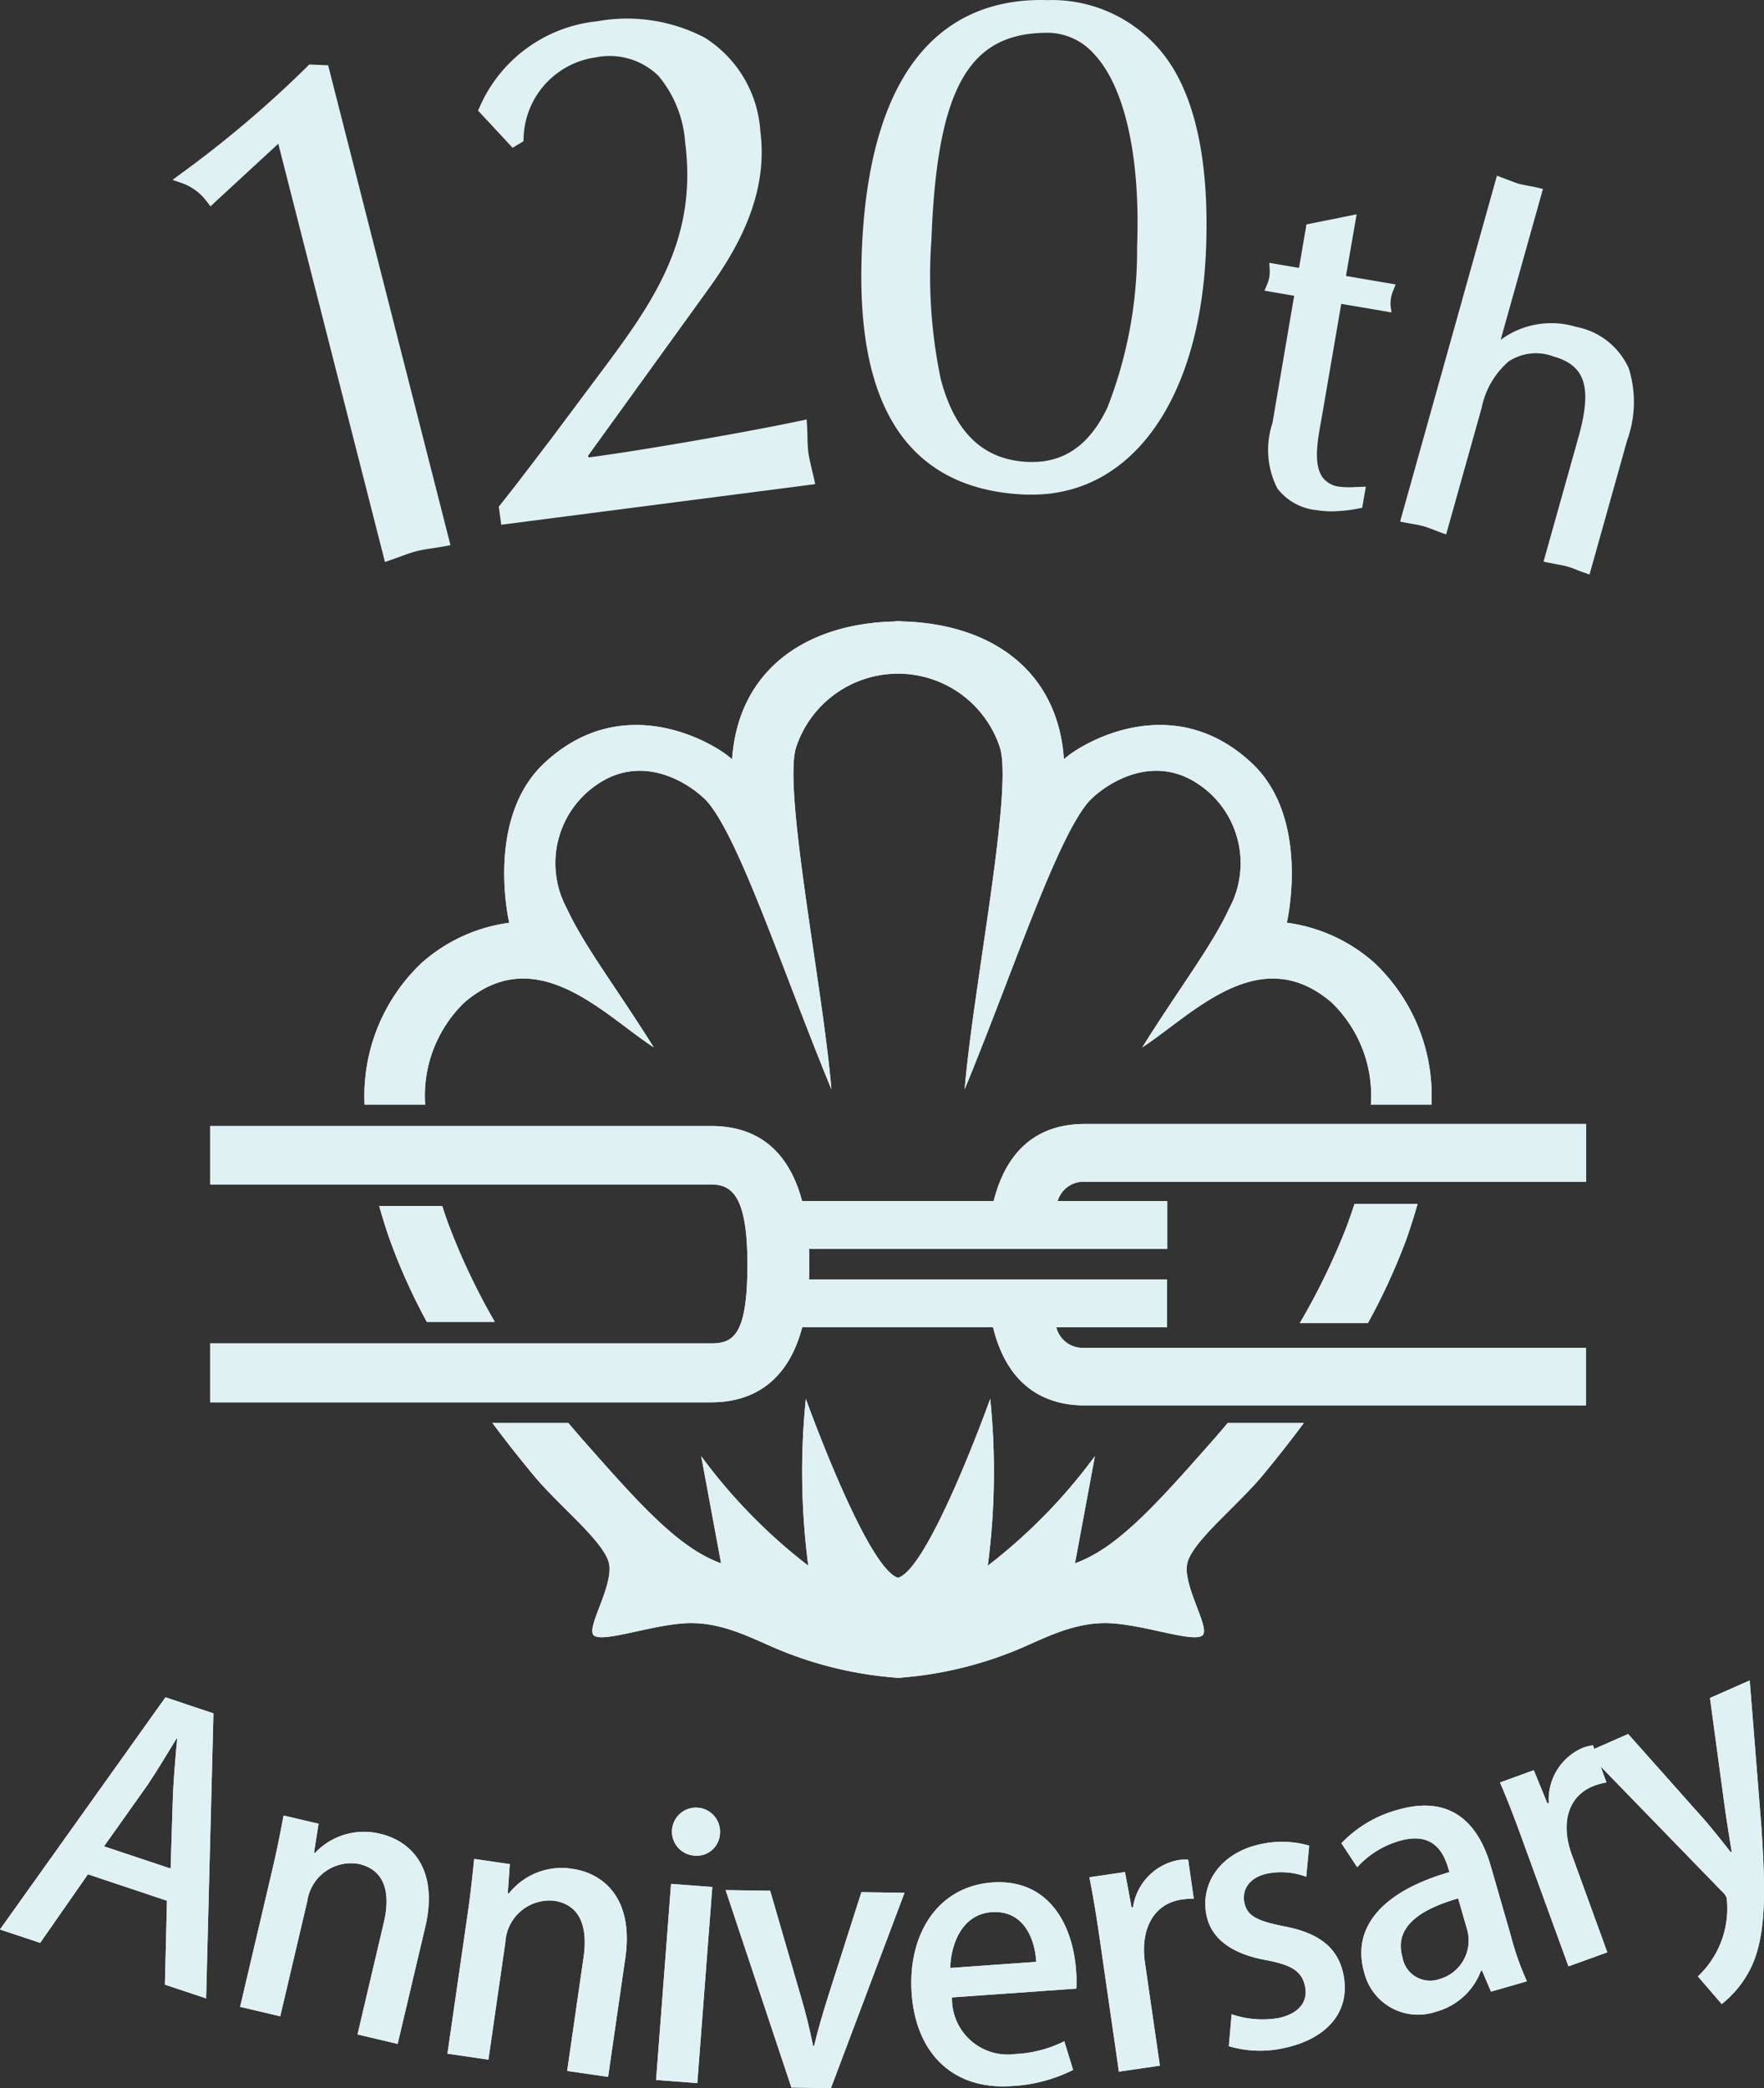<svg xmlns="http://www.w3.org/2000/svg" width="92.325" height="109.283" viewBox="0 0 92.325 109.283">
  <rect x="0" y="0" width="92.325" height="109.283" fill="#333333" stroke="none"/>
  <defs>
    <style>
      .cls-1, .cls-2 {
        fill: #e0f1f4;
      }

      .cls-1 {
        fill-rule: evenodd;
      }
    </style>
  </defs>
  <g id="グループ_21336" data-name="グループ 21336" transform="translate(-627.057 -8178.926)">
    <path id="パス_45854" data-name="パス 45854" class="cls-1" d="M21.882,54.8H18.711a9.578,9.578,0,0,1,3.006-7.434,8.616,8.616,0,0,1,4.566-2.082c-.007-.018-1.278-5.434,1.825-8.349,4.306-4.042,9.241-.819,9.837-.2.33-4.782,3.981-7.131,8.547-7.22V29.5c.046,0,.093,0,.139,0s.09,0,.138,0v.011c4.566.089,8.215,2.438,8.545,7.22.595-.614,5.533-3.837,9.836.2,3.1,2.915,1.835,8.331,1.827,8.349a8.6,8.6,0,0,1,4.564,2.082A9.558,9.558,0,0,1,74.549,54.8H71.379a6.777,6.777,0,0,0-2.055-5.344c-3.79-3.25-7.3.653-9.911,2.348,1.957-3.132,3.635-5.289,4.565-7.3a4.978,4.978,0,0,0-1.7-6.523c-2.609-1.694-5.189.369-5.738,1.046C54.847,41.109,52.631,47.9,50.118,54c.427-5.192,2.514-15.495,1.86-17.843a5.615,5.615,0,0,0-10.7,0C40.63,38.5,42.718,48.808,43.143,54c-2.512-6.1-4.73-12.89-6.425-14.973-.55-.677-3.128-2.74-5.737-1.046a4.972,4.972,0,0,0-1.7,6.523c.929,2.014,2.607,4.171,4.564,7.3-2.607-1.694-6.121-5.6-9.912-2.348A6.79,6.79,0,0,0,21.882,54.8" transform="translate(627.428 8181.936)"/>
    <path id="パス_45856" data-name="パス 45856" class="cls-1" d="M62.425,60.758a32.514,32.514,0,0,0,2.017-4.391c.193-.547.434-1.3.585-1.848h-3.3c-.132.408-.327.958-.419,1.2a35.671,35.671,0,0,1-2.445,5.039Z" transform="translate(636.223 8187.415)"/>
    <path id="パス_45858" data-name="パス 45858" class="cls-1" d="M21.833,60.673h3.556A34.318,34.318,0,0,1,23.017,55.7c-.094-.241-.251-.684-.379-1.092h-3.3c.152.544.351,1.193.546,1.741a31.016,31.016,0,0,0,1.947,4.325" transform="translate(627.566 8187.435)"/>
    <path id="パス_45860" data-name="パス 45860" class="cls-1" d="M62.682,64.152c-.263.315-.533.628-.817.951-2.874,3.258-4.96,5.606-7.176,6.39l1.042-5.606a28.681,28.681,0,0,1-5.606,5.733,37.729,37.729,0,0,0,.128-8.735s-3.177,8.873-4.824,9.367c-1.647-.494-4.827-9.367-4.827-9.367a37.766,37.766,0,0,0,.129,8.735,28.623,28.623,0,0,1-5.605-5.733l1.04,5.606c-2.216-.784-4.3-3.132-7.173-6.39-.284-.323-.555-.636-.82-.951H24.2c.761,1.025,1.507,1.959,2.186,2.777,1.3,1.562,3.663,3.438,3.912,4.564.262,1.173-1.247,3.432-.781,3.783.523.393,3.26-.653,5.086-.653s3.391.913,4.7,1.437a19.986,19.986,0,0,0,5.993,1.418v.011c.045,0,.093-.006.139-.006s.094.006.138.006v-.011a19.986,19.986,0,0,0,5.991-1.418c1.3-.524,2.87-1.437,4.7-1.437s4.564,1.046,5.087.653c.467-.351-1.045-2.61-.783-3.783.25-1.126,2.607-3,3.914-4.564.678-.818,1.424-1.752,2.183-2.777Z" transform="translate(628.631 8189.248)"/>
    <path id="パス_45862" data-name="パス 45862" class="cls-1" d="M43.423,59.224c.012-.256.017-.522.017-.8s0-.539-.018-.813l.1.01h18.65v-2.5H56.425l.015-.01a1.408,1.408,0,0,1,1.438-1H84.1V51.085H57.878c-2.887,0-4.224,1.816-4.785,4.015v.017H43.061c-.574-2.158-1.914-3.924-4.76-3.924H12.081V54.25H38.3c1.024.012,1.9.494,1.9,4.178s-.724,4.147-1.9,4.141H12.081v3.085H38.3c1.83,0,3.934-.762,4.77-3.935l.091,0h9.883l.012.01c.809,3.3,2.95,4.087,4.809,4.087H84.085V62.8H57.866a1.423,1.423,0,0,1-1.5-1.072l-.018,0h5.816v-2.5H43.423Z" transform="translate(625.976 8186.663)"/>
    <path id="パス_45864" data-name="パス 45864" class="cls-1" d="M21.882,54.8H18.711a9.578,9.578,0,0,1,3.006-7.434,8.616,8.616,0,0,1,4.566-2.082c-.007-.018-1.278-5.434,1.825-8.349,4.306-4.042,9.241-.819,9.837-.2.33-4.782,3.981-7.131,8.547-7.22V29.5c.046,0,.093,0,.139,0s.09,0,.138,0v.011c4.566.089,8.215,2.438,8.545,7.22.595-.614,5.533-3.837,9.836.2,3.1,2.915,1.835,8.331,1.827,8.349a8.6,8.6,0,0,1,4.564,2.082A9.558,9.558,0,0,1,74.549,54.8H71.379a6.777,6.777,0,0,0-2.055-5.344c-3.79-3.25-7.3.653-9.911,2.348,1.957-3.132,3.635-5.289,4.565-7.3a4.978,4.978,0,0,0-1.7-6.523c-2.609-1.694-5.189.369-5.738,1.046C54.847,41.109,52.631,47.9,50.118,54c.427-5.192,2.514-15.495,1.86-17.843a5.615,5.615,0,0,0-10.7,0C40.63,38.5,42.718,48.808,43.143,54c-2.512-6.1-4.73-12.89-6.425-14.973-.55-.677-3.128-2.74-5.737-1.046a4.972,4.972,0,0,0-1.7,6.523c.929,2.014,2.607,4.171,4.564,7.3-2.607-1.694-6.121-5.6-9.912-2.348A6.79,6.79,0,0,0,21.882,54.8" transform="translate(627.428 8181.936)"/>
    <path id="パス_45865" data-name="パス 45865" class="cls-1" d="M62.425,60.758a32.514,32.514,0,0,0,2.017-4.391c.193-.547.434-1.3.585-1.848h-3.3c-.132.408-.327.958-.419,1.2a35.671,35.671,0,0,1-2.445,5.039Z" transform="translate(636.223 8187.415)"/>
    <path id="パス_45866" data-name="パス 45866" class="cls-1" d="M21.833,60.673h3.556A34.318,34.318,0,0,1,23.017,55.7c-.094-.241-.251-.684-.379-1.092h-3.3c.152.544.351,1.193.546,1.741a31.016,31.016,0,0,0,1.947,4.325" transform="translate(627.566 8187.435)"/>
    <path id="パス_45867" data-name="パス 45867" class="cls-1" d="M62.682,64.152c-.263.315-.533.628-.817.951-2.874,3.258-4.96,5.606-7.176,6.39l1.042-5.606a28.681,28.681,0,0,1-5.606,5.733,37.729,37.729,0,0,0,.128-8.735s-3.177,8.873-4.824,9.367c-1.647-.494-4.827-9.367-4.827-9.367a37.766,37.766,0,0,0,.129,8.735,28.623,28.623,0,0,1-5.605-5.733l1.04,5.606c-2.216-.784-4.3-3.132-7.173-6.39-.284-.323-.555-.636-.82-.951H24.2c.761,1.025,1.507,1.959,2.186,2.777,1.3,1.562,3.663,3.438,3.912,4.564.262,1.173-1.247,3.432-.781,3.783.523.393,3.26-.653,5.086-.653s3.391.913,4.7,1.437a19.986,19.986,0,0,0,5.993,1.418v.011c.045,0,.093-.006.139-.006s.094.006.138.006v-.011a19.986,19.986,0,0,0,5.991-1.418c1.3-.524,2.87-1.437,4.7-1.437s4.564,1.046,5.087.653c.467-.351-1.045-2.61-.783-3.783.25-1.126,2.607-3,3.914-4.564.678-.818,1.424-1.752,2.183-2.777Z" transform="translate(628.631 8189.248)"/>
    <path id="パス_45868" data-name="パス 45868" class="cls-1" d="M43.423,59.224c.012-.256.017-.522.017-.8s0-.539-.018-.813l.1.01h18.65v-2.5H56.425l.015-.01a1.408,1.408,0,0,1,1.438-1H84.1V51.085H57.878c-2.887,0-4.224,1.816-4.785,4.015v.017H43.061c-.574-2.158-1.914-3.924-4.76-3.924H12.081V54.25H38.3c1.024.012,1.9.494,1.9,4.178s-.724,4.147-1.9,4.141H12.081v3.085H38.3c1.83,0,3.934-.762,4.77-3.935l.091,0h9.883l.012.01c.809,3.3,2.95,4.087,4.809,4.087H84.085V62.8H57.866a1.423,1.423,0,0,1-1.5-1.072l-.018,0h5.816v-2.5H43.423Z" transform="translate(625.976 8186.663)"/>
    <path id="パス_45869" data-name="パス 45869" class="cls-2" d="M13.844,91.457l-2.156-.72.108-4.39L7.659,84.964l-2.5,3.588-2.105-.7L11.718,75.7l2.511.841Zm-1.857-6.795.122-3.894c.048-.965.137-2,.221-2.894l-.035-.011c-.473.764-1.015,1.685-1.525,2.438L8.5,83.5Z" transform="translate(624 8192.055)"/>
    <path id="パス_45870" data-name="パス 45870" class="cls-2" d="M21.612,92.728l-2.1-.495,1.377-5.86c.334-1.415.143-2.722-1.29-3.06a2.313,2.313,0,0,0-2.717,1.947l-1.415,6.023-2.1-.495,1.688-7.184c.26-1.107.424-1.97.588-2.828l1.832.429-.24,1.514.055.011a3.518,3.518,0,0,1,3.43-.993c1.559.368,3.062,1.794,2.336,4.876Z" transform="translate(626.257 8193.167)"/>
    <path id="パス_45871" data-name="パス 45871" class="cls-2" d="M30.677,94.046l-2.143-.31.862-5.968c.207-1.441-.1-2.729-1.555-2.94a2.319,2.319,0,0,0-2.542,2.18l-.886,6.137-2.144-.313,1.057-7.319c.165-1.124.251-2,.341-2.874l1.866.273-.107,1.527.055.011a3.524,3.524,0,0,1,3.336-1.291c1.591.229,3.215,1.521,2.761,4.662Z" transform="translate(628.207 8193.574)"/>
    <path id="パス_45872" data-name="パス 45872" class="cls-2" d="M33.384,94.855l-2.158-.163.784-10.263,2.159.163Zm-.174-11.907a1.258,1.258,0,1,1,1.359-1.15,1.217,1.217,0,0,1-1.359,1.15" transform="translate(630.169 8193.091)"/>
    <path id="パス_45873" data-name="パス 45873" class="cls-2" d="M43.575,84.119,39.724,94.342l-2.07-.033L34.212,83.978l2.332.035,1.594,5.492c.267.9.477,1.758.651,2.621h.055c.2-.856.455-1.688.73-2.581l1.744-5.459Z" transform="translate(630.823 8193.867)"/>
    <path id="パス_45874" data-name="パス 45874" class="cls-2" d="M50.653,93.462a8.035,8.035,0,0,1-3.212.845c-3.087.215-5.016-1.721-5.237-4.848-.215-3.049,1.325-5.6,4.225-5.807,2.883-.2,4.206,2.114,4.382,4.643a6.431,6.431,0,0,1,.009.913l-6.508.46a2.92,2.92,0,0,0,3.329,2.962,6.385,6.385,0,0,0,2.55-.667Zm-1.931-5.655c-.067-1.23-.677-2.718-2.333-2.6-1.579.11-2.139,1.722-2.166,2.92Z" transform="translate(632.569 8193.793)"/>
    <path id="パス_45875" data-name="パス 45875" class="cls-2" d="M55.293,84.723a3.026,3.026,0,0,0-.635.037c-1.443.207-2.176,1.521-1.92,3.3l.781,5.393-2.144.313-1.024-7.079c-.172-1.182-.332-2.161-.523-3.093l1.865-.273.345,1.855.074-.011A2.956,2.956,0,0,1,54.452,82.7,2.518,2.518,0,0,1,55,82.67Z" transform="translate(634.244 8193.58)"/>
    <path id="パス_45876" data-name="パス 45876" class="cls-2" d="M60.089,83.734a3.756,3.756,0,0,0-2.035-.167c-.95.2-1.346.851-1.2,1.529.144.695.673.946,2.005,1.219,1.8.327,2.87,1.058,3.173,2.518.4,1.936-.833,3.391-3.115,3.868a5.7,5.7,0,0,1-2.879-.1l.146-1.67a5,5,0,0,0,2.442.2c1.131-.236,1.565-.9,1.4-1.666s-.668-1.1-1.977-1.357c-1.938-.339-2.934-1.18-3.178-2.348-.349-1.677.741-3.3,2.859-3.737a5.079,5.079,0,0,1,2.514.084Z" transform="translate(635.334 8193.412)"/>
    <path id="パス_45877" data-name="パス 45877" class="cls-2" d="M69.542,87.238a14.075,14.075,0,0,0,.82,2.308l-1.881.541-.473-1.106L67.954,89a3.483,3.483,0,0,1-2.371,2.143,2.9,2.9,0,0,1-3.734-2.046c-.709-2.456,1.069-4.29,4.456-5.265-.212-.736-.636-2.206-2.626-1.631a4.739,4.739,0,0,0-2.2,1.376l-.828-1.256A6.375,6.375,0,0,1,63.6,80.571c2.9-.837,4.262.847,4.868,2.94Zm-2.781-2.031c-1.63.473-3.423,1.321-2.915,3.076a1.466,1.466,0,0,0,1.905,1.157,2.1,2.1,0,0,0,1.481-2.6Z" transform="translate(636.613 8193.072)"/>
    <path id="パス_45878" data-name="パス 45878" class="cls-2" d="M73.032,79.705a3.251,3.251,0,0,0-.616.163c-1.367.495-1.815,1.93-1.2,3.611l1.86,5.116-2.033.735L68.6,82.623c-.407-1.12-.762-2.042-1.141-2.915l1.769-.644.713,1.743.072-.026a2.946,2.946,0,0,1,1.785-2.89,2.69,2.69,0,0,1,.525-.13Z" transform="translate(638.105 8192.506)"/>
    <path id="パス_45879" data-name="パス 45879" class="cls-2" d="M79.713,74.976l.6,7.515c.25,3.578.232,5.662-.414,7.249a5.47,5.47,0,0,1-1.651,2.172L77,90.465a4.871,4.871,0,0,0,1.505-4.124,1.04,1.04,0,0,0-.284-.363l-7.036-7.246,2.166-.953,4.032,4.535c.457.534.961,1.168,1.337,1.652l.051-.022c-.1-.6-.223-1.386-.33-2.093l-.808-5.957Z" transform="translate(638.921 8191.896)"/>
    <path id="パス_45891" data-name="パス 45891" class="cls-2" d="M13.844,91.457l-2.156-.72.108-4.39L7.659,84.964l-2.5,3.588-2.105-.7L11.718,75.7l2.511.841Zm-1.857-6.795.122-3.894c.048-.965.137-2,.221-2.894l-.035-.011c-.473.764-1.015,1.685-1.525,2.438L8.5,83.5Z" transform="translate(624 8192.055)"/>
    <path id="パス_45892" data-name="パス 45892" class="cls-2" d="M21.612,92.728l-2.1-.495,1.377-5.86c.334-1.415.143-2.722-1.29-3.06a2.313,2.313,0,0,0-2.717,1.947l-1.415,6.023-2.1-.495,1.688-7.184c.26-1.107.424-1.97.588-2.828l1.832.429-.24,1.514.055.011a3.518,3.518,0,0,1,3.43-.993c1.559.368,3.062,1.794,2.336,4.876Z" transform="translate(626.257 8193.167)"/>
    <path id="パス_45893" data-name="パス 45893" class="cls-2" d="M30.677,94.046l-2.143-.31.862-5.968c.207-1.441-.1-2.729-1.555-2.94a2.319,2.319,0,0,0-2.542,2.18l-.886,6.137-2.144-.313,1.057-7.319c.165-1.124.251-2,.341-2.874l1.866.273-.107,1.527.055.011a3.524,3.524,0,0,1,3.336-1.291c1.591.229,3.215,1.521,2.761,4.662Z" transform="translate(628.207 8193.574)"/>
    <path id="パス_45894" data-name="パス 45894" class="cls-2" d="M33.384,94.855l-2.158-.163.784-10.263,2.159.163Zm-.174-11.907a1.258,1.258,0,1,1,1.359-1.15,1.217,1.217,0,0,1-1.359,1.15" transform="translate(630.169 8193.091)"/>
    <path id="パス_45895" data-name="パス 45895" class="cls-2" d="M43.575,84.119,39.724,94.342l-2.07-.033L34.212,83.978l2.332.035,1.594,5.492c.267.9.477,1.758.651,2.621h.055c.2-.856.455-1.688.73-2.581l1.744-5.459Z" transform="translate(630.823 8193.867)"/>
    <path id="パス_45896" data-name="パス 45896" class="cls-2" d="M50.653,93.462a8.035,8.035,0,0,1-3.212.845c-3.087.215-5.016-1.721-5.237-4.848-.215-3.049,1.325-5.6,4.225-5.807,2.883-.2,4.206,2.114,4.382,4.643a6.431,6.431,0,0,1,.009.913l-6.508.46a2.92,2.92,0,0,0,3.329,2.962,6.385,6.385,0,0,0,2.55-.667Zm-1.931-5.655c-.067-1.23-.677-2.718-2.333-2.6-1.579.11-2.139,1.722-2.166,2.92Z" transform="translate(632.569 8193.793)"/>
    <path id="パス_45897" data-name="パス 45897" class="cls-2" d="M55.293,84.723a3.026,3.026,0,0,0-.635.037c-1.443.207-2.176,1.521-1.92,3.3l.781,5.393-2.144.313-1.024-7.079c-.172-1.182-.332-2.161-.523-3.093l1.865-.273.345,1.855.074-.011A2.956,2.956,0,0,1,54.452,82.7,2.518,2.518,0,0,1,55,82.67Z" transform="translate(634.244 8193.58)"/>
    <path id="パス_45898" data-name="パス 45898" class="cls-2" d="M60.089,83.734a3.756,3.756,0,0,0-2.035-.167c-.95.2-1.346.851-1.2,1.529.144.695.673.946,2.005,1.219,1.8.327,2.87,1.058,3.173,2.518.4,1.936-.833,3.391-3.115,3.868a5.7,5.7,0,0,1-2.879-.1l.146-1.67a5,5,0,0,0,2.442.2c1.131-.236,1.565-.9,1.4-1.666s-.668-1.1-1.977-1.357c-1.938-.339-2.934-1.18-3.178-2.348-.349-1.677.741-3.3,2.859-3.737a5.079,5.079,0,0,1,2.514.084Z" transform="translate(635.334 8193.412)"/>
    <path id="パス_45899" data-name="パス 45899" class="cls-2" d="M69.542,87.238a14.075,14.075,0,0,0,.82,2.308l-1.881.541-.473-1.106L67.954,89a3.483,3.483,0,0,1-2.371,2.143,2.9,2.9,0,0,1-3.734-2.046c-.709-2.456,1.069-4.29,4.456-5.265-.212-.736-.636-2.206-2.626-1.631a4.739,4.739,0,0,0-2.2,1.376l-.828-1.256A6.375,6.375,0,0,1,63.6,80.571c2.9-.837,4.262.847,4.868,2.94Zm-2.781-2.031c-1.63.473-3.423,1.321-2.915,3.076a1.466,1.466,0,0,0,1.905,1.157,2.1,2.1,0,0,0,1.481-2.6Z" transform="translate(636.613 8193.072)"/>
    <path id="パス_45900" data-name="パス 45900" class="cls-2" d="M73.032,79.705a3.251,3.251,0,0,0-.616.163c-1.367.495-1.815,1.93-1.2,3.611l1.86,5.116-2.033.735L68.6,82.623c-.407-1.12-.762-2.042-1.141-2.915l1.769-.644.713,1.743.072-.026a2.946,2.946,0,0,1,1.785-2.89,2.69,2.69,0,0,1,.525-.13Z" transform="translate(638.105 8192.506)"/>
    <path id="パス_45901" data-name="パス 45901" class="cls-2" d="M79.713,74.976l.6,7.515c.25,3.578.232,5.662-.414,7.249a5.47,5.47,0,0,1-1.651,2.172L77,90.465a4.871,4.871,0,0,0,1.505-4.124,1.04,1.04,0,0,0-.284-.363l-7.036-7.246,2.166-.953,4.032,4.535c.457.534.961,1.168,1.337,1.652l.051-.022c-.1-.6-.223-1.386-.33-2.093l-.808-5.957Z" transform="translate(638.921 8191.896)"/>
    <path id="パス_45903" data-name="パス 45903" class="cls-2" d="M18.609,5.641,17.616,5.6l-.085.091a58.056,58.056,0,0,1-6.636,5.629l-.433.321.51.171a2.8,2.8,0,0,1,1.292.968l.185.244L16,9.746l5.583,21.89.285-.1.443-.156c.3-.113.622-.229.954-.317.28-.069.553-.108.846-.152.194-.029.394-.062.608-.1l.293-.055L18.661,5.844Z" transform="translate(625.622 8176.702)"/>
    <path id="パス_45904" data-name="パス 45904" class="cls-2" d="M41.068,27.285c-.074-.313-.152-.636-.2-.957-.033-.262-.04-.531-.048-.816,0-.185-.009-.378-.021-.586l-.018-.323-.319.068c-2.5.535-8.133,1.529-11.085,1.919l-.045-.073,6.169-8.545c1.564-2.139,3.3-5.033,2.855-8.454a6.263,6.263,0,0,0-2.888-4.883,8.761,8.761,0,0,0-5.653-.87,7.545,7.545,0,0,0-6.156,4.5l-.08.172,1.809,1.947.566-.335.01-.149a4.382,4.382,0,0,1,3.758-4.243,3.658,3.658,0,0,1,3.308.972A6.09,6.09,0,0,1,34.42,10.1c.677,5.248-1.811,8.564-4.692,12.406l-2.349,3.145c-.286.374-.577.753-.866,1.135-.58.761-1.167,1.532-1.771,2.286l-.074.094.126.947,16.134-2.086.3-.04-.065-.3c-.029-.134-.062-.273-.1-.411" transform="translate(628.496 8176.275)"/>
    <path id="パス_45905" data-name="パス 45905" class="cls-2" d="M49.871,2.838c-.141,0-.284-.007-.425-.007-4.151,0-8.971,2.376-9.384,13.192-.147,3.836.363,6.718,1.562,8.811,1.4,2.453,3.769,3.759,7.036,3.883.107,0,.215,0,.321,0,5.242,0,8.8-5.008,9.1-12.868.157-4.139-.43-7.33-1.746-9.48a7.415,7.415,0,0,0-6.467-3.534m-.129,1.71A3.275,3.275,0,0,1,52.18,5.615c1.636,1.7,2.471,5.378,2.292,10.1a22.655,22.655,0,0,1-1.551,8.439c-.912,1.919-2.2,2.854-3.929,2.854-.063,0-.129,0-.193,0-2.345-.088-3.852-1.5-4.6-4.324a26.319,26.319,0,0,1-.492-7.3C44,7.489,45.64,4.556,49.742,4.549" transform="translate(632.099 8176.095)"/>
    <path id="パス_45906" data-name="パス 45906" class="cls-2" d="M62.17,12.032l-2.626.528-.389,2.278L57.6,14.572l.02.349a1.682,1.682,0,0,1-.137.783l-.137.324,1.554.269L57.764,22.96a4.434,4.434,0,0,0,.255,3.414,2.948,2.948,0,0,0,2.075,1.142,4.608,4.608,0,0,0,.769.062,7.88,7.88,0,0,0,1.409-.15l.19-.037.19-1.106-.575.022a4.276,4.276,0,0,1-.816-.022,1.268,1.268,0,0,1-.883-.5c-.48-.691-.249-1.943-.063-2.955l1.05-6.111,2.629.447-.048-.371a1.738,1.738,0,0,1,.139-.772l.127-.321-2.6-.444Z" transform="translate(635.891 8178.11)"/>
    <path id="パス_45907" data-name="パス 45907" class="cls-2" d="M75.125,20.428a3.8,3.8,0,0,0-2.744-2.143,4.471,4.471,0,0,0-3.948.68l2.213-7.894L70.361,11c-.162-.037-.313-.066-.457-.091-.167-.033-.325-.062-.482-.1-.211-.062-.406-.139-.6-.216-.1-.035-.2-.076-.3-.112l-.284-.106L63.17,28.478l.3.059c.106.021.213.039.321.057.2.037.4.069.61.128.173.051.335.112.506.178.123.048.251.1.391.149l.282.1,1.858-6.623A4.341,4.341,0,0,1,68.847,20.1a2.585,2.585,0,0,1,2.342-.266c1.691.473,2.046,1.627,1.309,4.251l-1.822,6.492.6.117c.208.037.417.073.631.13a4.677,4.677,0,0,1,.512.183c.119.046.245.094.382.141l.283.1,1.97-7.024a5.878,5.878,0,0,0,.073-3.8" transform="translate(637.166 8177.746)"/>
  </g>
</svg>
